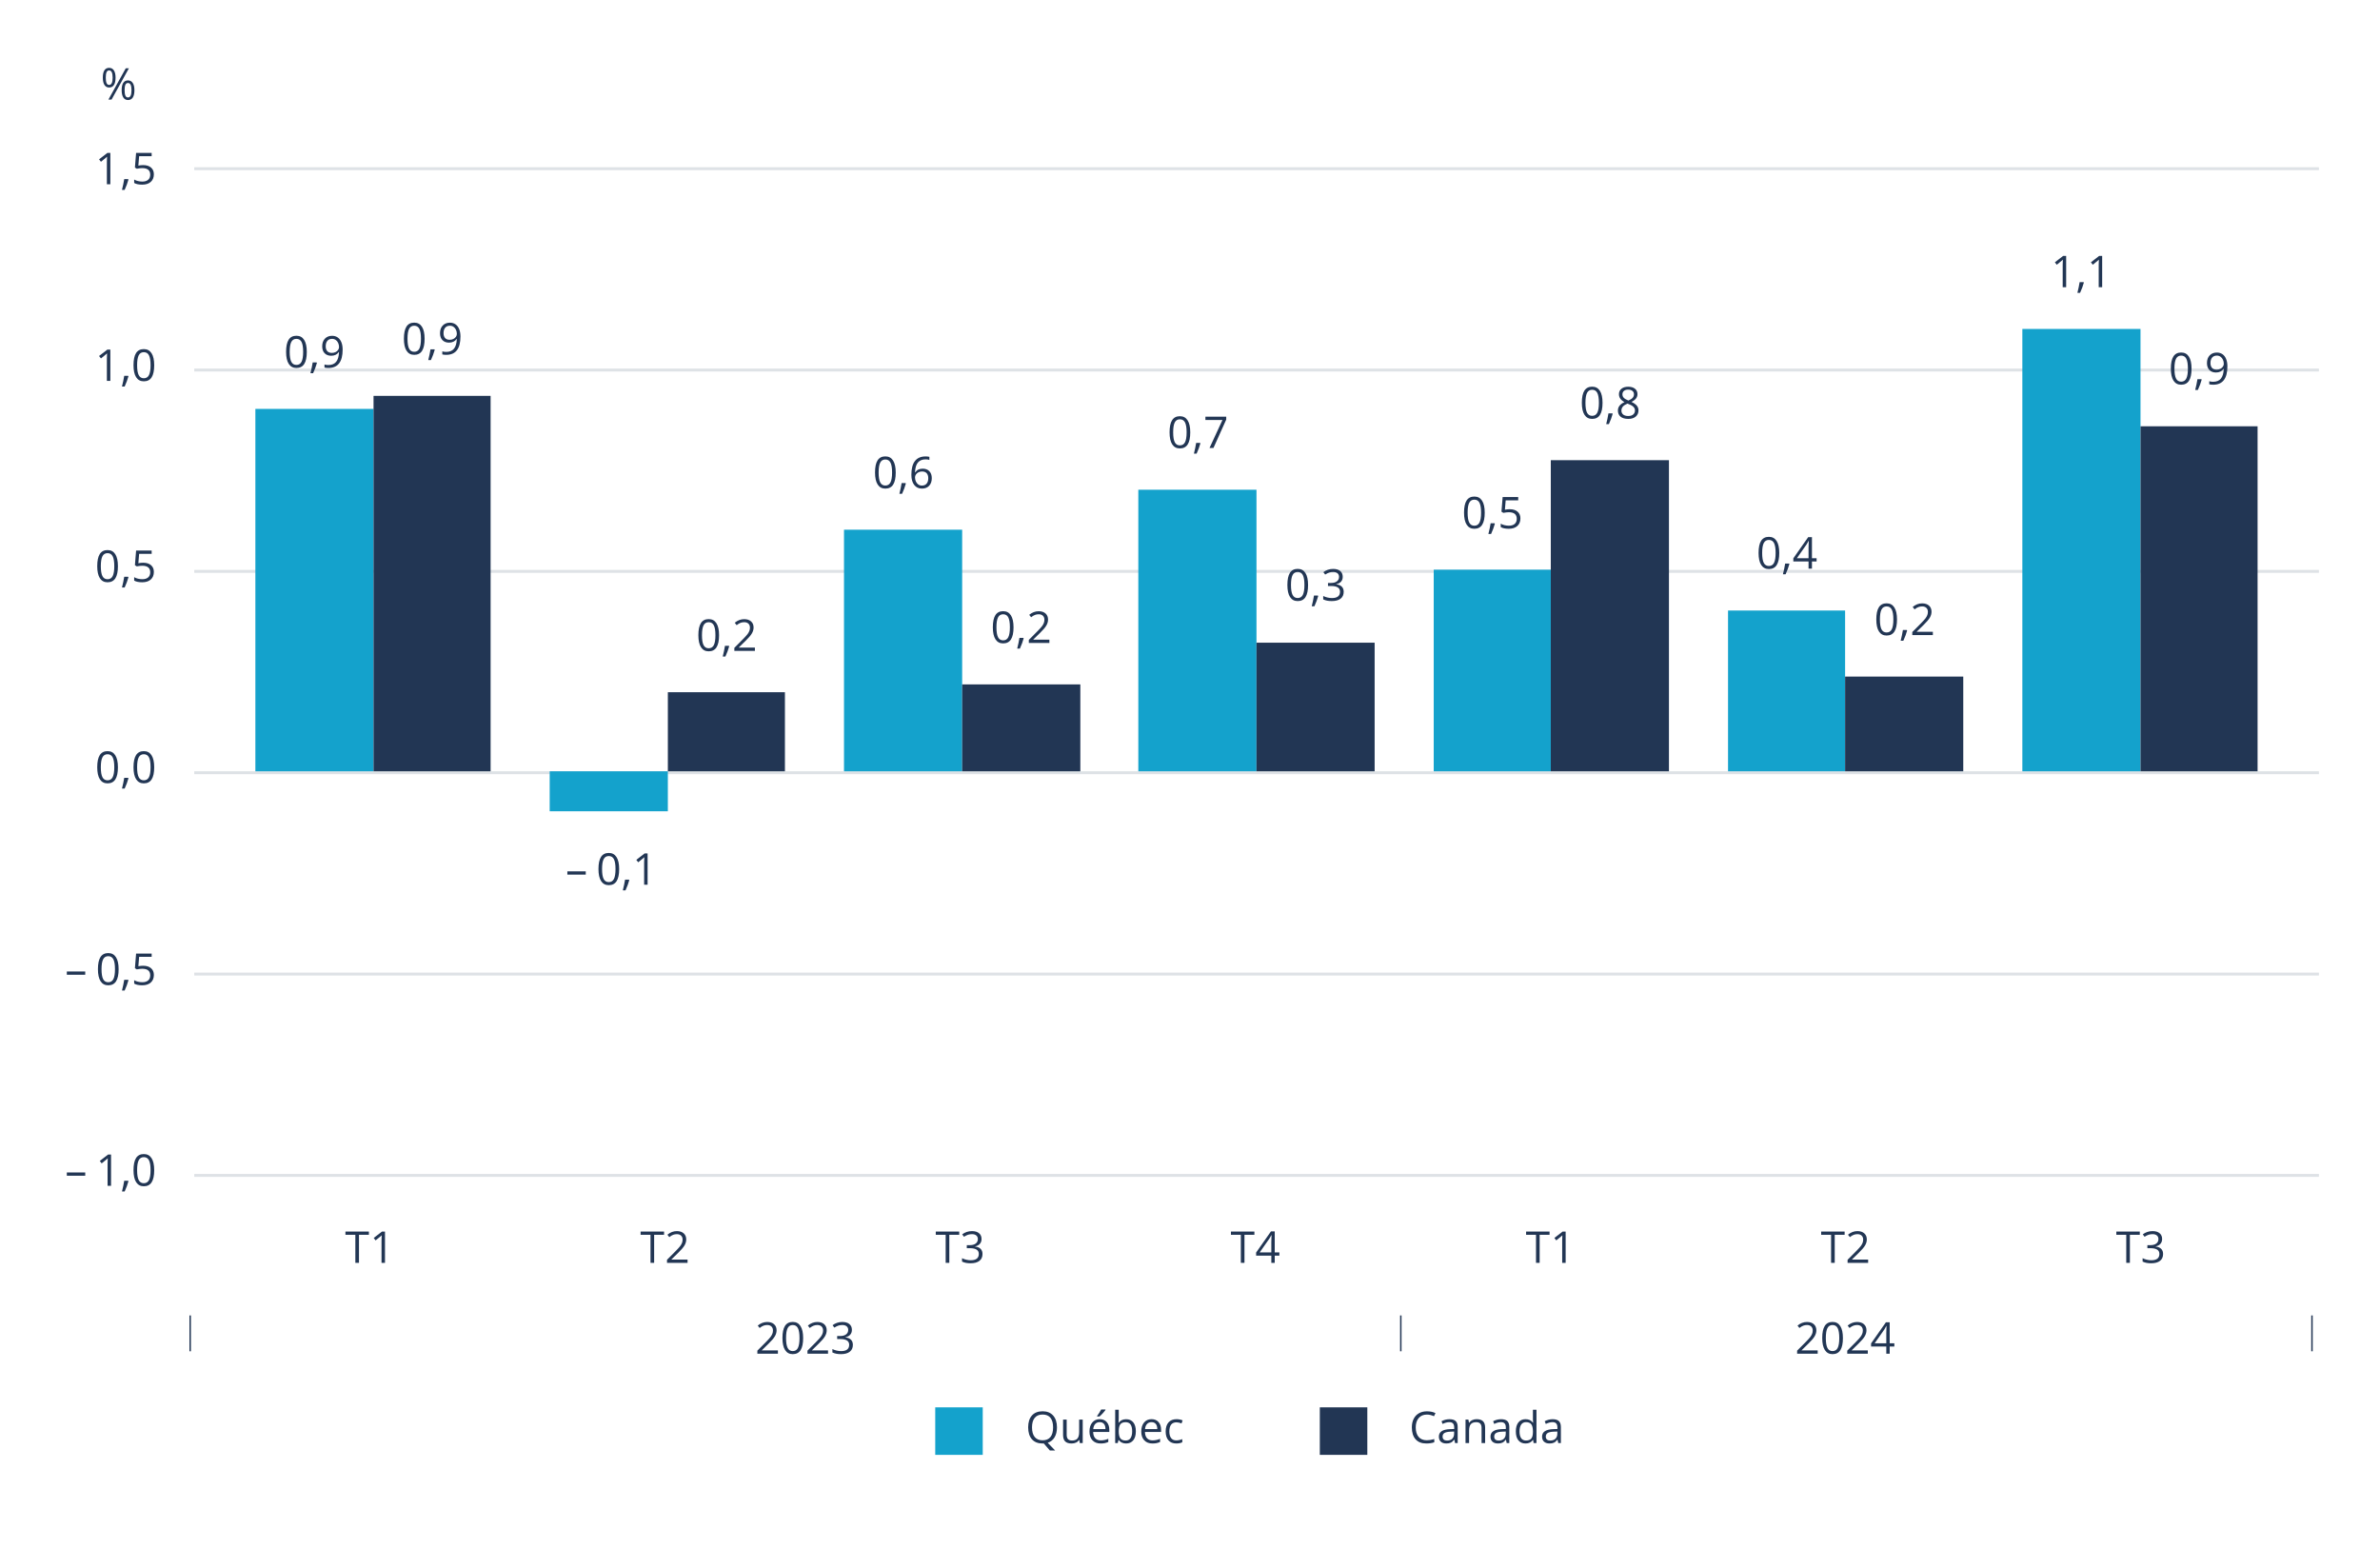 <?xml version="1.0" encoding="UTF-8"?>
<svg id="titre_et_source" xmlns="http://www.w3.org/2000/svg" width="814.581" height="530.032" version="1.1" viewBox="0 0 814.581 530.032">
  <!-- Generator: Adobe Illustrator 29.0.1, SVG Export Plug-In . SVG Version: 2.1.0 Build 192)  -->
  <rect x="66.488" y="263.955" width="727.192" height="1" fill="#dee2e6"/>
  <rect x="66.488" y="195.048" width="727.192" height="1" fill="#dee2e6"/>
  <rect x="66.488" y="126.142" width="727.192" height="1" fill="#dee2e6"/>
  <rect x="66.488" y="57.235" width="727.192" height="1" fill="#dee2e6"/>
  <rect x="66.488" y="332.861" width="727.192" height="1" fill="#dee2e6"/>
  <rect x="66.488" y="401.768" width="727.192" height="1" fill="#dee2e6"/>
  <g>
    <path d="M361.753,488.503c0,1.373-.276,2.513-.827,3.421-.553.908-1.331,1.523-2.337,1.846l2.549,2.651h-1.81l-2.087-2.417-.403.015c-1.577,0-2.794-.482-3.65-1.446-.857-.965-1.285-2.325-1.285-4.083,0-1.744.429-3.095,1.289-4.055.858-.959,2.08-1.439,3.662-1.439,1.537,0,2.738.489,3.604,1.465.863.978,1.296,2.325,1.296,4.043ZM353.22,488.503c0,1.451.309,2.551.926,3.3.618.75,1.515,1.124,2.691,1.124,1.188,0,2.083-.373,2.688-1.12s.908-1.848.908-3.304c0-1.439-.302-2.532-.904-3.277-.604-.744-1.496-1.117-2.677-1.117-1.188,0-2.089.375-2.707,1.125-.617.749-.926,1.84-.926,3.27Z" fill="#223654"/>
    <path d="M365.085,485.845v5.207c0,.655.148,1.143.447,1.465.297.322.764.484,1.398.484.84,0,1.454-.229,1.842-.689.389-.458.582-1.208.582-2.248v-4.219h1.217v8.027h-1.004l-.176-1.076h-.066c-.248.395-.594.698-1.036.908-.441.209-.946.314-1.513.314-.977,0-1.707-.231-2.193-.695-.485-.464-.729-1.206-.729-2.227v-5.252h1.23Z" fill="#223654"/>
    <path d="M376.719,494.019c-1.186,0-2.122-.361-2.809-1.084-.686-.723-1.029-1.726-1.029-3.01,0-1.294.319-2.322.956-3.084.638-.762,1.493-1.143,2.567-1.143,1.006,0,1.802.331,2.388.992.586.662.879,1.535.879,2.619v.769h-5.53c.024.942.263,1.658.715,2.146.451.489,1.088.732,1.908.732.863,0,1.718-.18,2.562-.541v1.084c-.43.186-.836.318-1.219.398-.384.081-.846.121-1.389.121ZM376.39,486.716c-.645,0-1.158.211-1.542.631-.383.42-.609,1.001-.678,1.742h4.197c0-.766-.171-1.354-.513-1.761-.342-.408-.83-.612-1.465-.612ZM375.489,484.6c.234-.303.487-.669.759-1.099.271-.43.484-.803.641-1.121h1.479v.154c-.215.317-.535.708-.959,1.172-.426.464-.794.823-1.106,1.076h-.813v-.183Z" fill="#223654"/>
    <path d="M385.42,485.713c1.055,0,1.874.36,2.457,1.08.584.721.876,1.739.876,3.058s-.295,2.343-.883,3.073c-.589.729-1.405,1.095-2.45,1.095-.522,0-1-.097-1.432-.289-.433-.193-.795-.489-1.088-.891h-.088l-.257,1.033h-.871v-11.396h1.216v2.769c0,.62-.02,1.177-.059,1.67h.059c.566-.801,1.406-1.201,2.52-1.201ZM385.244,486.731c-.83,0-1.429.237-1.794.714-.367.476-.55,1.278-.55,2.405s.188,1.936.563,2.421c.376.486.979.729,1.81.729.747,0,1.304-.272,1.67-.817.366-.544.55-1.326.55-2.347,0-1.045-.184-1.824-.55-2.337s-.933-.769-1.699-.769Z" fill="#223654"/>
    <path d="M394.447,494.019c-1.186,0-2.122-.361-2.809-1.084-.686-.723-1.029-1.726-1.029-3.01,0-1.294.319-2.322.956-3.084.638-.762,1.493-1.143,2.567-1.143,1.006,0,1.802.331,2.388.992.586.662.879,1.535.879,2.619v.769h-5.53c.024.942.263,1.658.715,2.146.451.489,1.088.732,1.908.732.863,0,1.718-.18,2.562-.541v1.084c-.43.186-.836.318-1.219.398-.384.081-.846.121-1.389.121ZM394.118,486.716c-.645,0-1.158.211-1.542.631-.383.42-.609,1.001-.678,1.742h4.197c0-.766-.171-1.354-.513-1.761-.342-.408-.83-.612-1.465-.612Z" fill="#223654"/>
    <path d="M402.62,494.019c-1.162,0-2.062-.357-2.699-1.073-.637-.715-.956-1.727-.956-3.036,0-1.342.324-2.38.971-3.112.647-.732,1.568-1.099,2.766-1.099.385,0,.771.042,1.156.125s.689.181.908.293l-.373,1.032c-.269-.107-.562-.196-.879-.268-.317-.07-.599-.106-.842-.106-1.632,0-2.447,1.041-2.447,3.121,0,.986.199,1.742.598,2.27.397.527.987.791,1.769.791.669,0,1.354-.144,2.058-.432v1.076c-.537.279-1.213.418-2.028.418Z" fill="#223654"/>
  </g>
  <g>
    <path d="M488.358,484.124c-1.177,0-2.105.392-2.786,1.175-.682.784-1.022,1.856-1.022,3.22,0,1.401.329,2.483.985,3.248.657.764,1.593,1.146,2.81,1.146.746,0,1.599-.135,2.556-.403v1.091c-.742.279-1.658.418-2.747.418-1.577,0-2.794-.479-3.65-1.436-.857-.957-1.285-2.316-1.285-4.08,0-1.103.206-2.069.618-2.9.413-.829,1.009-1.469,1.787-1.918.779-.449,1.696-.674,2.751-.674,1.122,0,2.104.205,2.943.615l-.527,1.068c-.811-.381-1.621-.57-2.432-.57Z" fill="#223654"/>
    <path d="M498.005,493.872l-.241-1.143h-.059c-.401.503-.8.844-1.198,1.021-.397.179-.895.268-1.49.268-.796,0-1.42-.205-1.871-.615-.452-.41-.678-.993-.678-1.75,0-1.621,1.296-2.471,3.89-2.549l1.361-.045v-.498c0-.629-.135-1.095-.406-1.395-.271-.301-.704-.451-1.3-.451-.669,0-1.426.205-2.271.615l-.373-.93c.395-.215.828-.383,1.3-.506.471-.121.943-.183,1.417-.183.957,0,1.666.212,2.128.638.461.424.692,1.105.692,2.043v5.479h-.901ZM495.258,493.015c.757,0,1.352-.207,1.784-.622.432-.415.647-.996.647-1.743v-.725l-1.215.051c-.967.034-1.664.185-2.092.45-.427.267-.641.681-.641,1.241,0,.439.133.774.399,1.004.266.229.638.344,1.116.344Z" fill="#223654"/>
    <path d="M507.084,493.872v-5.193c0-.653-.149-1.143-.446-1.465-.299-.322-.765-.482-1.399-.482-.84,0-1.455.227-1.846.681s-.586,1.204-.586,2.249v4.211h-1.216v-8.027h.988l.198,1.099h.059c.249-.396.598-.702,1.048-.919.448-.218.949-.326,1.501-.326.967,0,1.694.233,2.183.699.488.467.732,1.213.732,2.238v5.236h-1.216Z" fill="#223654"/>
    <path d="M515.674,493.872l-.241-1.143h-.059c-.401.503-.8.844-1.198,1.021-.397.179-.895.268-1.49.268-.796,0-1.42-.205-1.871-.615-.452-.41-.678-.993-.678-1.75,0-1.621,1.296-2.471,3.89-2.549l1.361-.045v-.498c0-.629-.135-1.095-.406-1.395-.271-.301-.704-.451-1.3-.451-.669,0-1.426.205-2.271.615l-.373-.93c.395-.215.828-.383,1.3-.506.471-.121.943-.183,1.417-.183.957,0,1.666.212,2.128.638.461.424.692,1.105.692,2.043v5.479h-.901ZM512.927,493.015c.757,0,1.352-.207,1.784-.622.432-.415.647-.996.647-1.743v-.725l-1.215.051c-.967.034-1.664.185-2.092.45-.427.267-.641.681-.641,1.241,0,.439.133.774.399,1.004.266.229.638.344,1.116.344Z" fill="#223654"/>
    <path d="M524.723,492.796h-.065c-.562.815-1.402,1.223-2.52,1.223-1.051,0-1.867-.359-2.45-1.076-.584-.719-.876-1.738-.876-3.062s.293-2.351.879-3.083,1.401-1.099,2.447-1.099c1.088,0,1.923.396,2.504,1.187h.096l-.051-.579-.029-.563v-3.267h1.215v11.396h-.988l-.161-1.076ZM522.292,493.001c.83,0,1.432-.227,1.806-.678.373-.452.561-1.181.561-2.187v-.257c0-1.137-.189-1.949-.568-2.435-.378-.486-.982-.729-1.812-.729-.713,0-1.259.277-1.637.832-.379.554-.568,1.336-.568,2.348,0,1.025.188,1.799.564,2.321s.928.784,1.655.784Z" fill="#223654"/>
    <path d="M533.328,493.872l-.241-1.143h-.059c-.401.503-.8.844-1.198,1.021-.397.179-.895.268-1.49.268-.796,0-1.42-.205-1.871-.615-.452-.41-.678-.993-.678-1.75,0-1.621,1.296-2.471,3.89-2.549l1.361-.045v-.498c0-.629-.135-1.095-.406-1.395-.271-.301-.704-.451-1.3-.451-.669,0-1.426.205-2.271.615l-.373-.93c.395-.215.828-.383,1.3-.506.471-.121.943-.183,1.417-.183.957,0,1.666.212,2.128.638.461.424.692,1.105.692,2.043v5.479h-.901ZM530.581,493.015c.757,0,1.352-.207,1.784-.622.432-.415.647-.996.647-1.743v-.725l-1.215.051c-.967.034-1.664.185-2.092.45-.427.267-.641.681-.641,1.241,0,.439.133.774.399,1.004.266.229.638.344,1.116.344Z" fill="#223654"/>
  </g>
  <rect x="451.721" y="481.65" width="16.258" height="16.258" fill="#223654"/>
  <rect x="320.094" y="481.65" width="16.258" height="16.258" fill="#14a2cc"/>
  <g>
    <path d="M266.251,463.294h-7.039v-1.047l2.82-2.835c.858-.869,1.425-1.489,1.699-1.86.272-.371.478-.732.615-1.084.136-.352.205-.729.205-1.135,0-.572-.174-1.024-.521-1.359-.347-.334-.827-.502-1.442-.502-.445,0-.866.074-1.264.221-.398.146-.842.412-1.33.798l-.645-.827c.986-.82,2.061-1.23,3.223-1.23,1.006,0,1.795.257,2.366.772.571.515.856,1.207.856,2.076,0,.679-.189,1.351-.57,2.015s-1.095,1.504-2.139,2.52l-2.344,2.292v.059h5.508v1.128Z" fill="#223654"/>
    <path d="M274.886,457.925c0,1.852-.292,3.233-.876,4.146-.583.913-1.476,1.369-2.677,1.369-1.152,0-2.029-.468-2.629-1.402-.602-.936-.901-2.306-.901-4.113,0-1.864.29-3.249.872-4.152.58-.903,1.467-1.355,2.658-1.355,1.162,0,2.045.472,2.647,1.414.604.942.905,2.307.905,4.094ZM269.034,457.925c0,1.559.183,2.692.55,3.402.365.711.949,1.066,1.75,1.066.811,0,1.397-.36,1.762-1.081.363-.72.545-1.849.545-3.388s-.182-2.664-.545-3.38c-.364-.715-.951-1.073-1.762-1.073-.801,0-1.385.354-1.75,1.059-.367.706-.55,1.838-.55,3.395Z" fill="#223654"/>
    <path d="M283.404,463.294h-7.039v-1.047l2.82-2.835c.858-.869,1.425-1.489,1.699-1.86.272-.371.478-.732.615-1.084.136-.352.205-.729.205-1.135,0-.572-.174-1.024-.521-1.359-.347-.334-.827-.502-1.442-.502-.445,0-.866.074-1.264.221-.398.146-.842.412-1.33.798l-.645-.827c.986-.82,2.061-1.23,3.223-1.23,1.006,0,1.795.257,2.366.772.571.515.856,1.207.856,2.076,0,.679-.189,1.351-.57,2.015s-1.095,1.504-2.139,2.52l-2.344,2.292v.059h5.508v1.128Z" fill="#223654"/>
    <path d="M291.577,455.105c0,.684-.191,1.243-.575,1.677-.383.436-.926.726-1.629.872v.059c.858.107,1.496.381,1.911.82s.622,1.016.622,1.729c0,1.021-.354,1.806-1.062,2.354-.708.55-1.714.824-3.018.824-.566,0-1.085-.043-1.557-.128-.471-.086-.929-.235-1.373-.45v-1.158c.464.23.958.404,1.483.524.524.119,1.021.179,1.49.179,1.851,0,2.775-.725,2.775-2.175,0-1.299-1.021-1.948-3.061-1.948h-1.055v-1.047h1.068c.836,0,1.497-.185,1.985-.554.488-.368.732-.88.732-1.534,0-.522-.18-.933-.538-1.23-.359-.298-.846-.447-1.461-.447-.469,0-.911.064-1.326.191s-.889.361-1.421.703l-.615-.82c.439-.347.946-.619,1.52-.817.574-.197,1.178-.296,1.813-.296,1.039,0,1.848.237,2.424.714.576.476.864,1.129.864,1.959Z" fill="#223654"/>
  </g>
  <g>
    <path d="M622.125,463.294h-7.039v-1.047l2.82-2.835c.857-.869,1.424-1.489,1.699-1.86.271-.371.477-.732.615-1.084.135-.352.205-.729.205-1.135,0-.572-.174-1.024-.521-1.359-.346-.334-.826-.502-1.441-.502-.445,0-.867.074-1.264.221-.398.146-.842.412-1.33.798l-.645-.827c.986-.82,2.061-1.23,3.223-1.23,1.006,0,1.795.257,2.365.772.572.515.857,1.207.857,2.076,0,.679-.189,1.351-.57,2.015s-1.096,1.504-2.139,2.52l-2.344,2.292v.059h5.508v1.128Z" fill="#223654"/>
    <path d="M630.76,457.925c0,1.852-.291,3.233-.875,4.146s-1.477,1.369-2.678,1.369c-1.152,0-2.029-.468-2.629-1.402-.602-.936-.9-2.306-.9-4.113,0-1.864.289-3.249.871-4.152.58-.903,1.467-1.355,2.658-1.355,1.162,0,2.045.472,2.648,1.414s.904,2.307.904,4.094ZM624.908,457.925c0,1.559.182,2.692.549,3.402.365.711.949,1.066,1.75,1.066.811,0,1.398-.36,1.762-1.081.363-.72.545-1.849.545-3.388s-.182-2.664-.545-3.38c-.363-.715-.951-1.073-1.762-1.073-.801,0-1.385.354-1.75,1.059-.367.706-.549,1.838-.549,3.395Z" fill="#223654"/>
    <path d="M639.277,463.294h-7.039v-1.047l2.82-2.835c.859-.869,1.426-1.489,1.699-1.86s.479-.732.615-1.084.205-.729.205-1.135c0-.572-.174-1.024-.52-1.359-.348-.334-.828-.502-1.443-.502-.445,0-.865.074-1.264.221s-.842.412-1.33.798l-.645-.827c.986-.82,2.061-1.23,3.223-1.23,1.006,0,1.795.257,2.367.772.57.515.855,1.207.855,2.076,0,.679-.189,1.351-.57,2.015s-1.094,1.504-2.139,2.52l-2.344,2.292v.059h5.508v1.128Z" fill="#223654"/>
    <path d="M648.359,460.833h-1.59v2.461h-1.164v-2.461h-5.209v-1.062l5.084-7.243h1.289v7.2h1.59v1.105ZM645.605,459.728v-3.561c0-.697.023-1.486.072-2.365h-.059c-.234.469-.453.857-.658,1.164l-3.348,4.762h3.992Z" fill="#223654"/>
  </g>
  <rect x="479.193" y="450.193" width=".5" height="12.269" fill="#223654"/>
  <rect x="64.84" y="450.193" width=".5" height="12.269" fill="#223654"/>
  <rect x="791.05" y="450.193" width=".5" height="12.269" fill="#223654"/>
  <g>
    <path d="M122.865,432.196h-1.244v-9.602h-3.392v-1.106h8.027v1.106h-3.392v9.602Z" fill="#223654"/>
    <path d="M131.767,432.196h-1.186v-7.632c0-.635.019-1.235.059-1.802-.104.103-.218.21-.345.322s-.708.588-1.743,1.428l-.645-.835,2.834-2.19h1.025v10.708Z" fill="#223654"/>
  </g>
  <g>
    <path d="M223.888,432.196h-1.244v-9.602h-3.392v-1.106h8.027v1.106h-3.392v9.602Z" fill="#223654"/>
    <path d="M235.326,432.196h-7.039v-1.047l2.82-2.834c.858-.869,1.425-1.489,1.699-1.86.272-.371.478-.732.615-1.084.136-.352.205-.73.205-1.135,0-.571-.174-1.024-.521-1.359-.347-.334-.827-.501-1.442-.501-.445,0-.866.073-1.264.22-.398.146-.842.413-1.33.798l-.645-.828c.986-.82,2.061-1.23,3.223-1.23,1.006,0,1.795.258,2.366.773s.856,1.207.856,2.076c0,.679-.189,1.35-.57,2.014s-1.095,1.504-2.139,2.52l-2.344,2.292v.059h5.508v1.128Z" fill="#223654"/>
  </g>
  <g>
    <path d="M324.912,432.196h-1.244v-9.602h-3.392v-1.106h8.027v1.106h-3.392v9.602Z" fill="#223654"/>
    <path d="M335.946,424.008c0,.684-.191,1.243-.575,1.677-.383.435-.926.725-1.629.872v.059c.858.107,1.496.381,1.911.82s.622,1.016.622,1.729c0,1.021-.354,1.806-1.062,2.354-.708.55-1.714.824-3.018.824-.566,0-1.085-.043-1.557-.128-.471-.085-.929-.236-1.373-.451v-1.157c.464.229.958.404,1.483.524.524.12,1.021.179,1.49.179,1.851,0,2.775-.725,2.775-2.175,0-1.299-1.021-1.948-3.061-1.948h-1.055v-1.047h1.068c.836,0,1.497-.184,1.985-.553.488-.368.732-.88.732-1.534,0-.522-.18-.933-.538-1.23-.359-.298-.846-.447-1.461-.447-.469,0-.911.063-1.326.19s-.889.361-1.421.703l-.615-.82c.439-.347.946-.619,1.52-.817.574-.197,1.178-.296,1.813-.296,1.039,0,1.848.238,2.424.714.576.476.864,1.129.864,1.959Z" fill="#223654"/>
  </g>
  <g>
    <path d="M425.936,432.196h-1.244v-9.602h-3.392v-1.106h8.027v1.106h-3.392v9.602Z" fill="#223654"/>
    <path d="M437.879,429.735h-1.589v2.461h-1.165v-2.461h-5.208v-1.062l5.084-7.244h1.289v7.2h1.589v1.106ZM435.125,428.629v-3.56c0-.698.024-1.487.073-2.366h-.059c-.234.469-.454.857-.659,1.165l-3.347,4.761h3.991Z" fill="#223654"/>
  </g>
  <g>
    <path d="M728.977,432.196h-1.244v-9.602h-3.392v-1.106h8.027v1.106h-3.392v9.602Z" fill="#223654"/>
    <path d="M740.011,424.008c0,.684-.191,1.243-.575,1.677-.383.435-.926.725-1.629.872v.059c.858.107,1.496.381,1.911.82s.622,1.016.622,1.729c0,1.021-.354,1.806-1.062,2.354-.708.55-1.714.824-3.018.824-.566,0-1.085-.043-1.557-.128-.471-.085-.929-.236-1.373-.451v-1.157c.464.229.958.404,1.483.524.524.12,1.021.179,1.49.179,1.851,0,2.775-.725,2.775-2.175,0-1.299-1.021-1.948-3.061-1.948h-1.055v-1.047h1.068c.836,0,1.497-.184,1.985-.553.488-.368.732-.88.732-1.534,0-.522-.18-.933-.538-1.23-.359-.298-.846-.447-1.461-.447-.469,0-.911.063-1.326.19s-.889.361-1.421.703l-.615-.82c.439-.347.946-.619,1.52-.817.574-.197,1.178-.296,1.813-.296,1.039,0,1.848.238,2.424.714.576.476.864,1.129.864,1.959Z" fill="#223654"/>
  </g>
  <g>
    <path d="M627.954,432.196h-1.244v-9.602h-3.392v-1.106h8.027v1.106h-3.392v9.602Z" fill="#223654"/>
    <path d="M639.391,432.196h-7.039v-1.047l2.82-2.834c.858-.869,1.425-1.489,1.699-1.86.272-.371.478-.732.615-1.084.136-.352.205-.73.205-1.135,0-.571-.174-1.024-.521-1.359-.347-.334-.827-.501-1.442-.501-.445,0-.866.073-1.264.22-.398.146-.842.413-1.33.798l-.645-.828c.986-.82,2.061-1.23,3.223-1.23,1.006,0,1.795.258,2.366.773s.856,1.207.856,2.076c0,.679-.189,1.35-.57,2.014s-1.095,1.504-2.139,2.52l-2.344,2.292v.059h5.508v1.128Z" fill="#223654"/>
  </g>
  <g>
    <path d="M526.96,432.196h-1.244v-9.602h-3.392v-1.106h8.027v1.106h-3.392v9.602Z" fill="#223654"/>
    <path d="M535.862,432.196h-1.186v-7.632c0-.635.019-1.235.059-1.802-.104.103-.218.21-.345.322s-.708.588-1.743,1.428l-.645-.835,2.834-2.19h1.025v10.708Z" fill="#223654"/>
  </g>
  <g>
    <path d="M87.406,139.944h40.442v124.027h-40.442v-124.027h0ZM188.138,277.653h40.442v-13.682h-40.442v13.682h0ZM288.869,181.287h40.442v82.685h-40.442v-82.685h0ZM389.601,167.605h40.442v96.366h-40.442v-96.366h0ZM490.707,194.969h40.068v69.003h-40.068v-69.003h0ZM591.439,208.947h40.068v55.024h-40.068v-55.024h0ZM692.17,112.581h40.442v151.391h-40.442V112.581h0Z" fill="#14a2cc"/>
    <polygon points="329.312 234.229 369.754 234.229 369.754 263.972 329.312 263.972 329.312 234.229 329.312 234.229" fill="#223654" fill-rule="evenodd"/>
    <path d="M127.848,135.483h40.068v128.489h-40.068v-128.489h0ZM228.58,236.906h40.068v27.066h-40.068v-27.066h0ZM430.043,219.952h40.442v44.019h-40.442v-44.019h0ZM530.775,157.492h40.442v106.479h-40.442v-106.479h0ZM631.506,231.552h40.442v32.42h-40.442v-32.42h0ZM732.613,145.893h40.068v118.079h-40.068v-118.079h0Z" fill="#223654"/>
    <g>
      <path d="M105.003,120.418c0,1.851-.292,3.232-.876,4.146-.583.913-1.476,1.37-2.677,1.37-1.152,0-2.029-.467-2.629-1.402-.602-.935-.901-2.306-.901-4.113,0-1.865.29-3.25.872-4.153.58-.903,1.467-1.355,2.658-1.355,1.162,0,2.045.471,2.647,1.414.604.942.905,2.307.905,4.094ZM99.15,120.418c0,1.558.183,2.692.55,3.402.365.711.949,1.066,1.75,1.066.811,0,1.397-.36,1.762-1.081.363-.72.545-1.849.545-3.387s-.182-2.665-.545-3.38c-.364-.715-.951-1.073-1.762-1.073-.801,0-1.385.353-1.75,1.058-.367.706-.55,1.837-.55,3.395Z" fill="#223654"/>
      <path d="M108.358,124.044l.11.168c-.128.488-.311,1.056-.55,1.703-.239.647-.488,1.249-.747,1.806h-.916c.133-.508.277-1.135.437-1.882.158-.747.27-1.345.333-1.794h1.333Z" fill="#223654"/>
      <path d="M117.272,119.649c0,4.189-1.622,6.284-4.863,6.284-.567,0-1.017-.049-1.348-.146v-1.047c.39.127.834.19,1.332.19,1.172,0,2.058-.363,2.655-1.087.599-.726.924-1.837.978-3.336h-.088c-.269.405-.625.714-1.068.926-.445.213-.945.319-1.502.319-.947,0-1.699-.283-2.256-.85s-.835-1.357-.835-2.373c0-1.113.312-1.992.934-2.637.623-.645,1.441-.967,2.458-.967.727,0,1.363.187,1.907.56.545.374.964.918,1.257,1.634s.439,1.559.439,2.53ZM113.669,115.965c-.699,0-1.238.225-1.619.674s-.571,1.074-.571,1.875c0,.703.176,1.256.527,1.659.352.403.886.604,1.604.604.443,0,.853-.09,1.227-.271.373-.181.667-.427.883-.74.214-.312.322-.64.322-.981,0-.513-.101-.986-.301-1.421s-.479-.776-.839-1.025c-.358-.249-.771-.374-1.233-.374Z" fill="#223654"/>
    </g>
    <g>
      <path d="M194.183,299.328v-1.113h6.299v1.113h-6.299Z" fill="#223654"/>
      <path d="M211.913,297.423c0,1.851-.292,3.232-.876,4.146-.583.913-1.476,1.37-2.677,1.37-1.152,0-2.029-.467-2.629-1.402-.602-.935-.901-2.306-.901-4.113,0-1.865.29-3.25.872-4.153.58-.903,1.467-1.355,2.658-1.355,1.162,0,2.045.471,2.647,1.414.604.942.905,2.307.905,4.094ZM206.06,297.423c0,1.558.183,2.692.55,3.402.365.711.949,1.066,1.75,1.066.811,0,1.397-.36,1.762-1.081.363-.72.545-1.849.545-3.387s-.182-2.665-.545-3.38c-.364-.715-.951-1.073-1.762-1.073-.801,0-1.385.353-1.75,1.058-.367.706-.55,1.837-.55,3.395Z" fill="#223654"/>
      <path d="M215.268,301.049l.11.168c-.128.488-.311,1.056-.55,1.703-.239.647-.488,1.249-.747,1.806h-.916c.133-.508.277-1.135.437-1.882.158-.747.27-1.345.333-1.794h1.333Z" fill="#223654"/>
      <path d="M221.647,302.792h-1.186v-7.632c0-.635.019-1.235.059-1.802-.104.103-.218.21-.345.322s-.708.588-1.743,1.428l-.645-.835,2.834-2.19h1.025v10.708Z" fill="#223654"/>
    </g>
    <g>
      <path d="M306.571,161.703c0,1.851-.292,3.232-.876,4.146-.583.913-1.476,1.37-2.677,1.37-1.152,0-2.029-.467-2.629-1.402-.602-.935-.901-2.306-.901-4.113,0-1.865.29-3.25.872-4.153.58-.903,1.467-1.355,2.658-1.355,1.162,0,2.045.471,2.647,1.414.604.942.905,2.307.905,4.094ZM300.718,161.703c0,1.558.183,2.692.55,3.402.365.711.949,1.066,1.75,1.066.811,0,1.397-.36,1.762-1.081.363-.72.545-1.849.545-3.387s-.182-2.665-.545-3.38c-.364-.715-.951-1.073-1.762-1.073-.801,0-1.385.353-1.75,1.058-.367.706-.55,1.837-.55,3.395Z" fill="#223654"/>
      <path d="M309.927,165.329l.11.168c-.128.488-.311,1.056-.55,1.703-.239.647-.488,1.249-.747,1.806h-.916c.133-.508.277-1.135.437-1.882.158-.747.27-1.345.333-1.794h1.333Z" fill="#223654"/>
      <path d="M311.927,162.494c0-2.104.408-3.678,1.227-4.72.817-1.042,2.027-1.564,3.629-1.564.552,0,.986.046,1.304.139v1.047c-.376-.122-.806-.183-1.289-.183-1.147,0-2.024.358-2.63,1.073s-.938,1.839-.996,3.373h.088c.537-.84,1.387-1.26,2.549-1.26.962,0,1.721.291,2.274.872.555.581.831,1.37.831,2.366,0,1.113-.304,1.989-.911,2.625-.608.638-1.43.956-2.465.956-1.108,0-1.987-.416-2.637-1.249-.649-.832-.974-1.991-.974-3.475ZM315.522,166.186c.693,0,1.231-.218,1.615-.656.383-.437.574-1.068.574-1.893,0-.708-.178-1.265-.534-1.67s-.889-.608-1.597-.608c-.439,0-.842.09-1.209.271-.365.181-.657.43-.875.747-.217.317-.326.647-.326.989,0,.503.098.972.293,1.406s.473.779.832,1.033c.358.254.768.381,1.227.381Z" fill="#223654"/>
    </g>
    <g>
      <path d="M407.38,147.953c0,1.851-.292,3.232-.876,4.146-.583.913-1.476,1.37-2.677,1.37-1.152,0-2.029-.467-2.629-1.402-.602-.935-.901-2.306-.901-4.113,0-1.865.29-3.25.872-4.153.58-.903,1.467-1.355,2.658-1.355,1.162,0,2.045.471,2.647,1.414.604.942.905,2.307.905,4.094ZM401.527,147.953c0,1.558.183,2.692.55,3.402.365.711.949,1.066,1.75,1.066.811,0,1.397-.36,1.762-1.081.363-.72.545-1.849.545-3.387s-.182-2.665-.545-3.38c-.364-.715-.951-1.073-1.762-1.073-.801,0-1.385.353-1.75,1.058-.367.706-.55,1.837-.55,3.395Z" fill="#223654"/>
      <path d="M410.735,151.579l.11.168c-.128.488-.311,1.056-.55,1.703-.239.647-.488,1.249-.747,1.806h-.916c.133-.508.277-1.135.437-1.882.158-.747.27-1.345.333-1.794h1.333Z" fill="#223654"/>
      <path d="M413.966,153.322l4.438-9.587h-5.837v-1.121h7.126v.974l-4.379,9.734h-1.348Z" fill="#223654"/>
    </g>
    <g>
      <path d="M508.165,175.451c0,1.851-.292,3.232-.876,4.146-.583.913-1.476,1.37-2.677,1.37-1.152,0-2.029-.467-2.629-1.402-.602-.935-.901-2.306-.901-4.113,0-1.865.29-3.25.872-4.153.58-.903,1.467-1.355,2.658-1.355,1.162,0,2.045.471,2.647,1.414.604.942.905,2.307.905,4.094ZM502.312,175.451c0,1.558.183,2.692.55,3.402.365.711.949,1.066,1.75,1.066.811,0,1.397-.36,1.762-1.081.363-.72.545-1.849.545-3.387s-.182-2.665-.545-3.38c-.364-.715-.951-1.073-1.762-1.073-.801,0-1.385.353-1.75,1.058-.367.706-.55,1.837-.55,3.395Z" fill="#223654"/>
      <path d="M511.52,179.077l.11.168c-.128.488-.311,1.056-.55,1.703-.239.647-.488,1.249-.747,1.806h-.916c.133-.508.277-1.135.437-1.882.158-.747.27-1.345.333-1.794h1.333Z" fill="#223654"/>
      <path d="M516.743,174.279c1.127,0,2.015.28,2.662.838.646.56.971,1.325.971,2.296,0,1.108-.354,1.978-1.059,2.607-.706.63-1.679.945-2.919.945-1.206,0-2.127-.193-2.761-.579v-1.172c.341.22.766.392,1.273.516.508.125,1.009.187,1.502.187.859,0,1.527-.203,2.003-.608.477-.405.714-.991.714-1.758,0-1.494-.915-2.241-2.746-2.241-.464,0-1.084.071-1.86.212l-.63-.403.402-5.01h5.325v1.121h-4.284l-.271,3.215c.562-.112,1.121-.168,1.678-.168Z" fill="#223654"/>
    </g>
    <g>
      <path d="M608.973,189.236c0,1.851-.292,3.232-.876,4.146-.583.913-1.476,1.37-2.677,1.37-1.152,0-2.029-.467-2.629-1.402-.602-.935-.901-2.306-.901-4.113,0-1.865.29-3.25.872-4.153.58-.903,1.467-1.355,2.658-1.355,1.162,0,2.045.471,2.647,1.414.604.942.905,2.307.905,4.094ZM603.121,189.236c0,1.558.183,2.692.55,3.402.365.711.949,1.066,1.75,1.066.811,0,1.397-.36,1.762-1.081.363-.72.545-1.849.545-3.387s-.182-2.665-.545-3.38c-.364-.715-.951-1.073-1.762-1.073-.801,0-1.385.353-1.75,1.058-.367.706-.55,1.837-.55,3.395Z" fill="#223654"/>
      <path d="M612.329,192.861l.11.168c-.128.488-.311,1.056-.55,1.703-.239.647-.488,1.249-.747,1.806h-.916c.133-.508.277-1.135.437-1.882.158-.747.27-1.345.333-1.794h1.333Z" fill="#223654"/>
      <path d="M621.748,192.144h-1.589v2.461h-1.165v-2.461h-5.208v-1.062l5.084-7.244h1.289v7.2h1.589v1.106ZM618.994,191.038v-3.56c0-.698.024-1.487.073-2.366h-.059c-.234.469-.454.857-.659,1.165l-3.347,4.761h3.991Z" fill="#223654"/>
    </g>
    <g>
      <path d="M707.165,98.291h-1.186v-7.632c0-.635.019-1.235.059-1.802-.104.103-.218.21-.345.322s-.708.588-1.743,1.428l-.645-.835,2.834-2.19h1.025v10.708Z" fill="#223654"/>
      <path d="M713.114,96.548l.11.168c-.128.488-.311,1.056-.55,1.703-.239.647-.488,1.249-.747,1.806h-.916c.133-.508.277-1.135.437-1.882.158-.747.27-1.345.333-1.794h1.333Z" fill="#223654"/>
      <path d="M719.493,98.291h-1.186v-7.632c0-.635.019-1.235.059-1.802-.104.103-.218.21-.345.322s-.708.588-1.743,1.428l-.645-.835,2.834-2.19h1.025v10.708Z" fill="#223654"/>
    </g>
    <g>
      <path d="M145.325,115.927c0,1.851-.292,3.232-.876,4.146-.583.913-1.476,1.37-2.677,1.37-1.152,0-2.029-.467-2.629-1.402-.602-.935-.901-2.306-.901-4.113,0-1.865.29-3.25.872-4.153.58-.903,1.467-1.355,2.658-1.355,1.162,0,2.045.471,2.647,1.414.604.942.905,2.307.905,4.094ZM139.472,115.927c0,1.558.183,2.692.55,3.402.365.711.949,1.066,1.75,1.066.811,0,1.397-.36,1.762-1.081.363-.72.545-1.849.545-3.387s-.182-2.665-.545-3.38c-.364-.715-.951-1.073-1.762-1.073-.801,0-1.385.353-1.75,1.058-.367.706-.55,1.837-.55,3.395Z" fill="#223654"/>
      <path d="M148.68,119.552l.11.168c-.128.488-.311,1.056-.55,1.703-.239.647-.488,1.249-.747,1.806h-.916c.133-.508.277-1.135.437-1.882.158-.747.27-1.345.333-1.794h1.333Z" fill="#223654"/>
      <path d="M157.594,115.158c0,4.189-1.622,6.284-4.863,6.284-.567,0-1.017-.049-1.348-.146v-1.047c.39.127.834.19,1.332.19,1.172,0,2.058-.363,2.655-1.087.599-.726.924-1.837.978-3.336h-.088c-.269.405-.625.714-1.068.926-.445.213-.945.319-1.502.319-.947,0-1.699-.283-2.256-.85s-.835-1.357-.835-2.373c0-1.113.312-1.992.934-2.637.623-.645,1.441-.967,2.458-.967.727,0,1.363.187,1.907.56.545.374.964.918,1.257,1.634s.439,1.559.439,2.53ZM153.991,111.474c-.699,0-1.238.225-1.619.674s-.571,1.074-.571,1.875c0,.703.176,1.256.527,1.659.352.403.886.604,1.604.604.443,0,.853-.09,1.227-.271.373-.181.667-.427.883-.74.214-.312.322-.64.322-.981,0-.513-.101-.986-.301-1.421s-.479-.776-.839-1.025c-.358-.249-.771-.374-1.233-.374Z" fill="#223654"/>
    </g>
    <g>
      <path d="M246.108,217.392c0,1.851-.292,3.232-.876,4.146-.583.913-1.476,1.37-2.677,1.37-1.152,0-2.029-.467-2.629-1.402-.602-.935-.901-2.306-.901-4.113,0-1.865.29-3.25.872-4.153.58-.903,1.467-1.355,2.658-1.355,1.162,0,2.045.471,2.647,1.414.604.942.905,2.307.905,4.094ZM240.256,217.392c0,1.558.183,2.692.55,3.402.365.711.949,1.066,1.75,1.066.811,0,1.397-.36,1.762-1.081.363-.72.545-1.849.545-3.387s-.182-2.665-.545-3.38c-.364-.715-.951-1.073-1.762-1.073-.801,0-1.385.353-1.75,1.058-.367.706-.55,1.837-.55,3.395Z" fill="#223654"/>
      <path d="M249.464,221.018l.11.168c-.128.488-.311,1.056-.55,1.703-.239.647-.488,1.249-.747,1.806h-.916c.133-.508.277-1.135.437-1.882.158-.747.27-1.345.333-1.794h1.333Z" fill="#223654"/>
      <path d="M258.378,222.761h-7.039v-1.047l2.82-2.834c.858-.869,1.425-1.489,1.699-1.86.272-.371.478-.732.615-1.084.136-.352.205-.73.205-1.135,0-.571-.174-1.024-.521-1.359-.347-.334-.827-.501-1.442-.501-.445,0-.866.073-1.264.22-.398.146-.842.413-1.33.798l-.645-.828c.986-.82,2.061-1.23,3.223-1.23,1.006,0,1.795.258,2.366.773s.856,1.207.856,2.076c0,.679-.189,1.35-.57,2.014s-1.095,1.504-2.139,2.52l-2.344,2.292v.059h5.508v1.128Z" fill="#223654"/>
    </g>
    <g>
      <path d="M346.893,214.681c0,1.851-.292,3.232-.876,4.146-.583.913-1.476,1.37-2.677,1.37-1.152,0-2.029-.467-2.629-1.402-.602-.935-.901-2.306-.901-4.113,0-1.865.29-3.25.872-4.153.58-.903,1.467-1.355,2.658-1.355,1.162,0,2.045.471,2.647,1.414.604.942.905,2.307.905,4.094ZM341.041,214.681c0,1.558.183,2.692.55,3.402.365.711.949,1.066,1.75,1.066.811,0,1.397-.36,1.762-1.081.363-.72.545-1.849.545-3.387s-.182-2.665-.545-3.38c-.364-.715-.951-1.073-1.762-1.073-.801,0-1.385.353-1.75,1.058-.367.706-.55,1.837-.55,3.395Z" fill="#223654"/>
      <path d="M350.249,218.307l.11.168c-.128.488-.311,1.056-.55,1.703-.239.647-.488,1.249-.747,1.806h-.916c.133-.508.277-1.135.437-1.882.158-.747.27-1.345.333-1.794h1.333Z" fill="#223654"/>
      <path d="M359.163,220.05h-7.039v-1.047l2.82-2.834c.858-.869,1.425-1.489,1.699-1.86.272-.371.478-.732.615-1.084.136-.352.205-.73.205-1.135,0-.571-.174-1.024-.521-1.359-.347-.334-.827-.501-1.442-.501-.445,0-.866.073-1.264.22-.398.146-.842.413-1.33.798l-.645-.828c.986-.82,2.061-1.23,3.223-1.23,1.006,0,1.795.258,2.366.773s.856,1.207.856,2.076c0,.679-.189,1.35-.57,2.014s-1.095,1.504-2.139,2.52l-2.344,2.292v.059h5.508v1.128Z" fill="#223654"/>
    </g>
    <g>
      <path d="M447.702,200.198c0,1.851-.292,3.232-.876,4.146-.583.913-1.476,1.37-2.677,1.37-1.152,0-2.029-.467-2.629-1.402-.602-.935-.901-2.306-.901-4.113,0-1.865.29-3.25.872-4.153.58-.903,1.467-1.355,2.658-1.355,1.162,0,2.045.471,2.647,1.414.604.942.905,2.307.905,4.094ZM441.849,200.198c0,1.558.183,2.692.55,3.402.365.711.949,1.066,1.75,1.066.811,0,1.397-.36,1.762-1.081.363-.72.545-1.849.545-3.387s-.182-2.665-.545-3.38c-.364-.715-.951-1.073-1.762-1.073-.801,0-1.385.353-1.75,1.058-.367.706-.55,1.837-.55,3.395Z" fill="#223654"/>
      <path d="M451.057,203.823l.11.168c-.128.488-.311,1.056-.55,1.703-.239.647-.488,1.249-.747,1.806h-.916c.133-.508.277-1.135.437-1.882.158-.747.27-1.345.333-1.794h1.333Z" fill="#223654"/>
      <path d="M459.568,197.378c0,.684-.191,1.243-.575,1.677-.383.435-.926.725-1.629.872v.059c.858.107,1.496.381,1.911.82s.622,1.016.622,1.729c0,1.021-.354,1.806-1.062,2.354-.708.55-1.714.824-3.018.824-.566,0-1.085-.043-1.557-.128-.471-.085-.929-.236-1.373-.451v-1.157c.464.229.958.404,1.483.524.524.12,1.021.179,1.49.179,1.851,0,2.775-.725,2.775-2.175,0-1.299-1.021-1.948-3.061-1.948h-1.055v-1.047h1.068c.836,0,1.497-.184,1.985-.553.488-.368.732-.88.732-1.534,0-.522-.18-.933-.538-1.23-.359-.298-.846-.447-1.461-.447-.469,0-.911.063-1.326.19s-.889.361-1.421.703l-.615-.82c.439-.347.946-.619,1.52-.817.574-.197,1.178-.296,1.813-.296,1.039,0,1.848.238,2.424.714.576.476.864,1.129.864,1.959Z" fill="#223654"/>
    </g>
    <g>
      <path d="M548.487,137.846c0,1.851-.292,3.232-.876,4.146-.583.913-1.476,1.37-2.677,1.37-1.152,0-2.029-.467-2.629-1.402-.602-.935-.901-2.306-.901-4.113,0-1.865.29-3.25.872-4.153.58-.903,1.467-1.355,2.658-1.355,1.162,0,2.045.471,2.647,1.414.604.942.905,2.307.905,4.094ZM542.635,137.846c0,1.558.183,2.692.55,3.402.365.711.949,1.066,1.75,1.066.811,0,1.397-.36,1.762-1.081.363-.72.545-1.849.545-3.387s-.182-2.665-.545-3.38c-.364-.715-.951-1.073-1.762-1.073-.801,0-1.385.353-1.75,1.058-.367.706-.55,1.837-.55,3.395Z" fill="#223654"/>
      <path d="M551.843,141.472l.11.168c-.128.488-.311,1.056-.55,1.703-.239.647-.488,1.249-.747,1.806h-.916c.133-.508.277-1.135.437-1.882.158-.747.27-1.345.333-1.794h1.333Z" fill="#223654"/>
      <path d="M557.262,132.353c.977,0,1.75.227,2.322.681.57.454.856,1.082.856,1.882,0,.527-.164,1.008-.491,1.443s-.85.83-1.566,1.187c.868.415,1.486.851,1.853,1.308s.55.985.55,1.585c0,.889-.311,1.598-.931,2.127-.62.53-1.47.795-2.549.795-1.143,0-2.021-.25-2.637-.751-.615-.5-.923-1.209-.923-2.127,0-1.226.747-2.18,2.241-2.864-.674-.381-1.157-.792-1.45-1.234-.293-.441-.439-.936-.439-1.483,0-.776.287-1.395.86-1.857.574-.461,1.342-.692,2.304-.692ZM554.948,140.512c0,.586.204,1.042.611,1.37.408.327.98.491,1.718.491.728,0,1.294-.171,1.699-.513s.608-.811.608-1.406c0-.474-.191-.895-.572-1.263s-1.045-.727-1.992-1.073c-.728.312-1.255.658-1.582,1.036-.327.379-.49.832-.49,1.359ZM557.248,133.342c-.61,0-1.089.146-1.436.439s-.521.684-.521,1.172c0,.449.145.835.433,1.157s.82.645,1.597.967c.698-.293,1.192-.608,1.483-.945.29-.337.436-.73.436-1.179,0-.493-.177-.885-.531-1.176-.354-.29-.841-.436-1.461-.436Z" fill="#223654"/>
    </g>
    <g>
      <path d="M649.27,211.99c0,1.851-.292,3.232-.876,4.146-.583.913-1.476,1.37-2.677,1.37-1.152,0-2.029-.467-2.629-1.402-.602-.935-.901-2.306-.901-4.113,0-1.865.29-3.25.872-4.153.58-.903,1.467-1.355,2.658-1.355,1.162,0,2.045.471,2.647,1.414.604.942.905,2.307.905,4.094ZM643.418,211.99c0,1.558.183,2.692.55,3.402.365.711.949,1.066,1.75,1.066.811,0,1.397-.36,1.762-1.081.363-.72.545-1.849.545-3.387s-.182-2.665-.545-3.38c-.364-.715-.951-1.073-1.762-1.073-.801,0-1.385.353-1.75,1.058-.367.706-.55,1.837-.55,3.395Z" fill="#223654"/>
      <path d="M652.626,215.615l.11.168c-.128.488-.311,1.056-.55,1.703-.239.647-.488,1.249-.747,1.806h-.916c.133-.508.277-1.135.437-1.882.158-.747.27-1.345.333-1.794h1.333Z" fill="#223654"/>
      <path d="M661.54,217.358h-7.039v-1.047l2.82-2.834c.858-.869,1.425-1.489,1.699-1.86.272-.371.478-.732.615-1.084.136-.352.205-.73.205-1.135,0-.571-.174-1.024-.521-1.359-.347-.334-.827-.501-1.442-.501-.445,0-.866.073-1.264.22-.398.146-.842.413-1.33.798l-.645-.828c.986-.82,2.061-1.23,3.223-1.23,1.006,0,1.795.258,2.366.773s.856,1.207.856,2.076c0,.679-.189,1.35-.57,2.014s-1.095,1.504-2.139,2.52l-2.344,2.292v.059h5.508v1.128Z" fill="#223654"/>
    </g>
    <g>
      <path d="M750.081,126.15c0,1.851-.292,3.232-.876,4.146-.583.913-1.476,1.37-2.677,1.37-1.152,0-2.029-.467-2.629-1.402-.602-.935-.901-2.306-.901-4.113,0-1.865.29-3.25.872-4.153.58-.903,1.467-1.355,2.658-1.355,1.162,0,2.045.471,2.647,1.414.604.942.905,2.307.905,4.094ZM744.228,126.15c0,1.558.183,2.692.55,3.402.365.711.949,1.066,1.75,1.066.811,0,1.397-.36,1.762-1.081.363-.72.545-1.849.545-3.387s-.182-2.665-.545-3.38c-.364-.715-.951-1.073-1.762-1.073-.801,0-1.385.353-1.75,1.058-.367.706-.55,1.837-.55,3.395Z" fill="#223654"/>
      <path d="M753.436,129.776l.11.168c-.128.488-.311,1.056-.55,1.703-.239.647-.488,1.249-.747,1.806h-.916c.133-.508.277-1.135.437-1.882.158-.747.27-1.345.333-1.794h1.333Z" fill="#223654"/>
      <path d="M762.35,125.381c0,4.189-1.622,6.284-4.863,6.284-.567,0-1.017-.049-1.348-.146v-1.047c.39.127.834.19,1.332.19,1.172,0,2.058-.363,2.655-1.087.599-.726.924-1.837.978-3.336h-.088c-.269.405-.625.714-1.068.926-.445.213-.945.319-1.502.319-.947,0-1.699-.283-2.256-.85s-.835-1.357-.835-2.373c0-1.113.312-1.992.934-2.637.623-.645,1.441-.967,2.458-.967.727,0,1.363.187,1.907.56.545.374.964.918,1.257,1.634s.439,1.559.439,2.53ZM758.747,121.697c-.699,0-1.238.225-1.619.674s-.571,1.074-.571,1.875c0,.703.176,1.256.527,1.659.352.403.886.604,1.604.604.443,0,.853-.09,1.227-.271.373-.181.667-.427.883-.74.214-.312.322-.64.322-.981,0-.513-.101-.986-.301-1.421s-.479-.776-.839-1.025c-.358-.249-.771-.374-1.233-.374Z" fill="#223654"/>
    </g>
    <g>
      <path d="M22.872,402.377v-1.113h6.299v1.113h-6.299Z" fill="#223654"/>
      <path d="M38.008,405.842h-1.186v-7.632c0-.635.019-1.235.059-1.802-.104.103-.218.21-.345.322s-.708.588-1.743,1.428l-.645-.835,2.834-2.19h1.025v10.708Z" fill="#223654"/>
      <path d="M43.851,404.099l.11.168c-.128.488-.311,1.056-.55,1.703-.239.647-.488,1.249-.747,1.806h-.916c.133-.508.277-1.135.437-1.882.158-.747.27-1.345.333-1.794h1.333Z" fill="#223654"/>
      <path d="M52.78,400.473c0,1.851-.292,3.232-.876,4.146-.583.913-1.476,1.37-2.677,1.37-1.152,0-2.029-.467-2.629-1.402-.602-.935-.901-2.306-.901-4.113,0-1.865.29-3.25.872-4.153.58-.903,1.467-1.355,2.658-1.355,1.162,0,2.045.471,2.647,1.414.604.942.905,2.307.905,4.094ZM46.927,400.473c0,1.558.183,2.692.55,3.402.365.711.949,1.066,1.75,1.066.811,0,1.397-.36,1.762-1.081.363-.72.545-1.849.545-3.387s-.182-2.665-.545-3.38c-.364-.715-.951-1.073-1.762-1.073-.801,0-1.385.353-1.75,1.058-.367.706-.55,1.837-.55,3.395Z" fill="#223654"/>
    </g>
    <g>
      <path d="M22.872,333.597v-1.113h6.299v1.113h-6.299Z" fill="#223654"/>
      <path d="M40.601,331.693c0,1.851-.292,3.232-.876,4.146-.583.913-1.476,1.37-2.677,1.37-1.152,0-2.029-.467-2.629-1.402-.602-.935-.901-2.306-.901-4.113,0-1.865.29-3.25.872-4.153.58-.903,1.467-1.355,2.658-1.355,1.162,0,2.045.471,2.647,1.414.604.942.905,2.307.905,4.094ZM34.749,331.693c0,1.558.183,2.692.55,3.402.365.711.949,1.066,1.75,1.066.811,0,1.397-.36,1.762-1.081.363-.72.545-1.849.545-3.387s-.182-2.665-.545-3.38c-.364-.715-.951-1.073-1.762-1.073-.801,0-1.385.353-1.75,1.058-.367.706-.55,1.837-.55,3.395Z" fill="#223654"/>
      <path d="M43.851,335.318l.11.168c-.128.488-.311,1.056-.55,1.703-.239.647-.488,1.249-.747,1.806h-.916c.133-.508.277-1.135.437-1.882.158-.747.27-1.345.333-1.794h1.333Z" fill="#223654"/>
      <path d="M49.03,330.521c1.127,0,2.015.28,2.662.838.646.56.971,1.325.971,2.296,0,1.108-.354,1.978-1.059,2.607-.706.63-1.679.945-2.919.945-1.206,0-2.127-.193-2.761-.579v-1.172c.341.22.766.392,1.273.516.508.125,1.009.187,1.502.187.859,0,1.527-.203,2.003-.608.477-.405.714-.991.714-1.758,0-1.494-.915-2.241-2.746-2.241-.464,0-1.084.071-1.86.212l-.63-.403.402-5.01h5.325v1.121h-4.284l-.271,3.215c.562-.112,1.121-.168,1.678-.168Z" fill="#223654"/>
    </g>
    <g>
      <path d="M40.361,262.583c0,1.851-.292,3.232-.876,4.146-.583.913-1.476,1.37-2.677,1.37-1.152,0-2.029-.467-2.629-1.402-.602-.935-.901-2.306-.901-4.113,0-1.865.29-3.25.872-4.153.58-.903,1.467-1.355,2.658-1.355,1.162,0,2.045.471,2.647,1.414.604.942.905,2.307.905,4.094ZM34.509,262.583c0,1.558.183,2.692.55,3.402.365.711.949,1.066,1.75,1.066.811,0,1.397-.36,1.762-1.081.363-.72.545-1.849.545-3.387s-.182-2.665-.545-3.38c-.364-.715-.951-1.073-1.762-1.073-.801,0-1.385.353-1.75,1.058-.367.706-.55,1.837-.55,3.395Z" fill="#223654"/>
      <path d="M43.85,266.209l.11.168c-.128.488-.311,1.056-.55,1.703-.239.647-.488,1.249-.747,1.806h-.916c.133-.508.277-1.135.437-1.882.158-.747.27-1.345.333-1.794h1.333Z" fill="#223654"/>
      <path d="M52.779,262.583c0,1.851-.292,3.232-.876,4.146-.583.913-1.476,1.37-2.677,1.37-1.152,0-2.029-.467-2.629-1.402-.602-.935-.901-2.306-.901-4.113,0-1.865.29-3.25.872-4.153.58-.903,1.467-1.355,2.658-1.355,1.162,0,2.045.471,2.647,1.414.604.942.905,2.307.905,4.094ZM46.927,262.583c0,1.558.183,2.692.55,3.402.365.711.949,1.066,1.75,1.066.811,0,1.397-.36,1.762-1.081.363-.72.545-1.849.545-3.387s-.182-2.665-.545-3.38c-.364-.715-.951-1.073-1.762-1.073-.801,0-1.385.353-1.75,1.058-.367.706-.55,1.837-.55,3.395Z" fill="#223654"/>
    </g>
    <g>
      <path d="M40.361,193.765c0,1.851-.292,3.232-.876,4.146-.583.913-1.476,1.37-2.677,1.37-1.152,0-2.029-.467-2.629-1.402-.602-.935-.901-2.306-.901-4.113,0-1.865.29-3.25.872-4.153.58-.903,1.467-1.355,2.658-1.355,1.162,0,2.045.471,2.647,1.414.604.942.905,2.307.905,4.094ZM34.509,193.765c0,1.558.183,2.692.55,3.402.365.711.949,1.066,1.75,1.066.811,0,1.397-.36,1.762-1.081.363-.72.545-1.849.545-3.387s-.182-2.665-.545-3.38c-.364-.715-.951-1.073-1.762-1.073-.801,0-1.385.353-1.75,1.058-.367.706-.55,1.837-.55,3.395Z" fill="#223654"/>
      <path d="M43.85,197.391l.11.168c-.128.488-.311,1.056-.55,1.703-.239.647-.488,1.249-.747,1.806h-.916c.133-.508.277-1.135.437-1.882.158-.747.27-1.345.333-1.794h1.333Z" fill="#223654"/>
      <path d="M49.029,192.593c1.127,0,2.015.28,2.662.838.646.56.971,1.325.971,2.296,0,1.108-.354,1.978-1.059,2.607-.706.63-1.679.945-2.919.945-1.206,0-2.127-.193-2.761-.579v-1.172c.341.22.766.392,1.273.516.508.125,1.009.187,1.502.187.859,0,1.527-.203,2.003-.608.477-.405.714-.991.714-1.758,0-1.494-.915-2.241-2.746-2.241-.464,0-1.084.071-1.86.212l-.63-.403.402-5.01h5.325v1.121h-4.284l-.271,3.215c.562-.112,1.121-.168,1.678-.168Z" fill="#223654"/>
    </g>
    <g>
      <path d="M37.767,130.354h-1.186v-7.632c0-.635.019-1.235.059-1.802-.104.103-.218.21-.345.322s-.708.588-1.743,1.428l-.645-.835,2.834-2.19h1.025v10.708Z" fill="#223654"/>
      <path d="M43.85,128.611l.11.168c-.128.488-.311,1.056-.55,1.703-.239.647-.488,1.249-.747,1.806h-.916c.133-.508.277-1.135.437-1.882.158-.747.27-1.345.333-1.794h1.333Z" fill="#223654"/>
      <path d="M52.779,124.986c0,1.851-.292,3.232-.876,4.146-.583.913-1.476,1.37-2.677,1.37-1.152,0-2.029-.467-2.629-1.402-.602-.935-.901-2.306-.901-4.113,0-1.865.29-3.25.872-4.153.58-.903,1.467-1.355,2.658-1.355,1.162,0,2.045.471,2.647,1.414.604.942.905,2.307.905,4.094ZM46.927,124.986c0,1.558.183,2.692.55,3.402.365.711.949,1.066,1.75,1.066.811,0,1.397-.36,1.762-1.081.363-.72.545-1.849.545-3.387s-.182-2.665-.545-3.38c-.364-.715-.951-1.073-1.762-1.073-.801,0-1.385.353-1.75,1.058-.367.706-.55,1.837-.55,3.395Z" fill="#223654"/>
    </g>
    <g>
      <path d="M37.767,63.049h-1.186v-7.632c0-.635.019-1.235.059-1.802-.104.103-.218.21-.345.322s-.708.588-1.743,1.428l-.645-.835,2.834-2.19h1.025v10.708Z" fill="#223654"/>
      <path d="M43.85,61.306l.11.168c-.128.488-.311,1.056-.55,1.703-.239.647-.488,1.249-.747,1.806h-.916c.133-.508.277-1.135.437-1.882.158-.747.27-1.345.333-1.794h1.333Z" fill="#223654"/>
      <path d="M49.029,56.508c1.127,0,2.015.28,2.662.838.646.56.971,1.325.971,2.296,0,1.108-.354,1.978-1.059,2.607-.706.63-1.679.945-2.919.945-1.206,0-2.127-.193-2.761-.579v-1.172c.341.22.766.392,1.273.516.508.125,1.009.187,1.502.187.859,0,1.527-.203,2.003-.608.477-.405.714-.991.714-1.758,0-1.494-.915-2.241-2.746-2.241-.464,0-1.084.071-1.86.212l-.63-.403.402-5.01h5.325v1.121h-4.284l-.271,3.215c.562-.112,1.121-.168,1.678-.168Z" fill="#223654"/>
    </g>
    <path d="M39.554,26.572c0,1.113-.187,1.955-.561,2.523-.373.569-.922.853-1.645.853-.684,0-1.214-.291-1.593-.872-.378-.581-.567-1.416-.567-2.505,0-1.108.182-1.943.546-2.505.363-.562.901-.842,1.614-.842.708,0,1.253.291,1.634.872s.571,1.406.571,2.476ZM36.2,26.572c0,.83.09,1.453.271,1.868s.474.623.879.623c.801,0,1.201-.83,1.201-2.49,0-1.65-.4-2.476-1.201-2.476-.405,0-.698.205-.879.615s-.271,1.03-.271,1.86ZM44.117,23.379l-5.939,10.708h-1.076l5.939-10.708h1.076ZM46.008,30.864c0,1.108-.188,1.947-.561,2.516-.374.569-.922.854-1.645.854-.693,0-1.227-.291-1.601-.872-.373-.581-.56-1.414-.56-2.498,0-1.108.182-1.943.545-2.505.364-.562.902-.842,1.615-.842.693,0,1.234.287,1.622.861.389.574.583,1.402.583,2.486ZM42.645,30.864c0,.835.09,1.459.271,1.871.181.413.477.619.887.619s.713-.204.908-.611.293-1.034.293-1.879c0-.835-.098-1.454-.293-1.856-.195-.403-.498-.604-.908-.604s-.706.201-.887.604c-.181.402-.271,1.021-.271,1.856Z" fill="#223654"/>
  </g>
</svg>